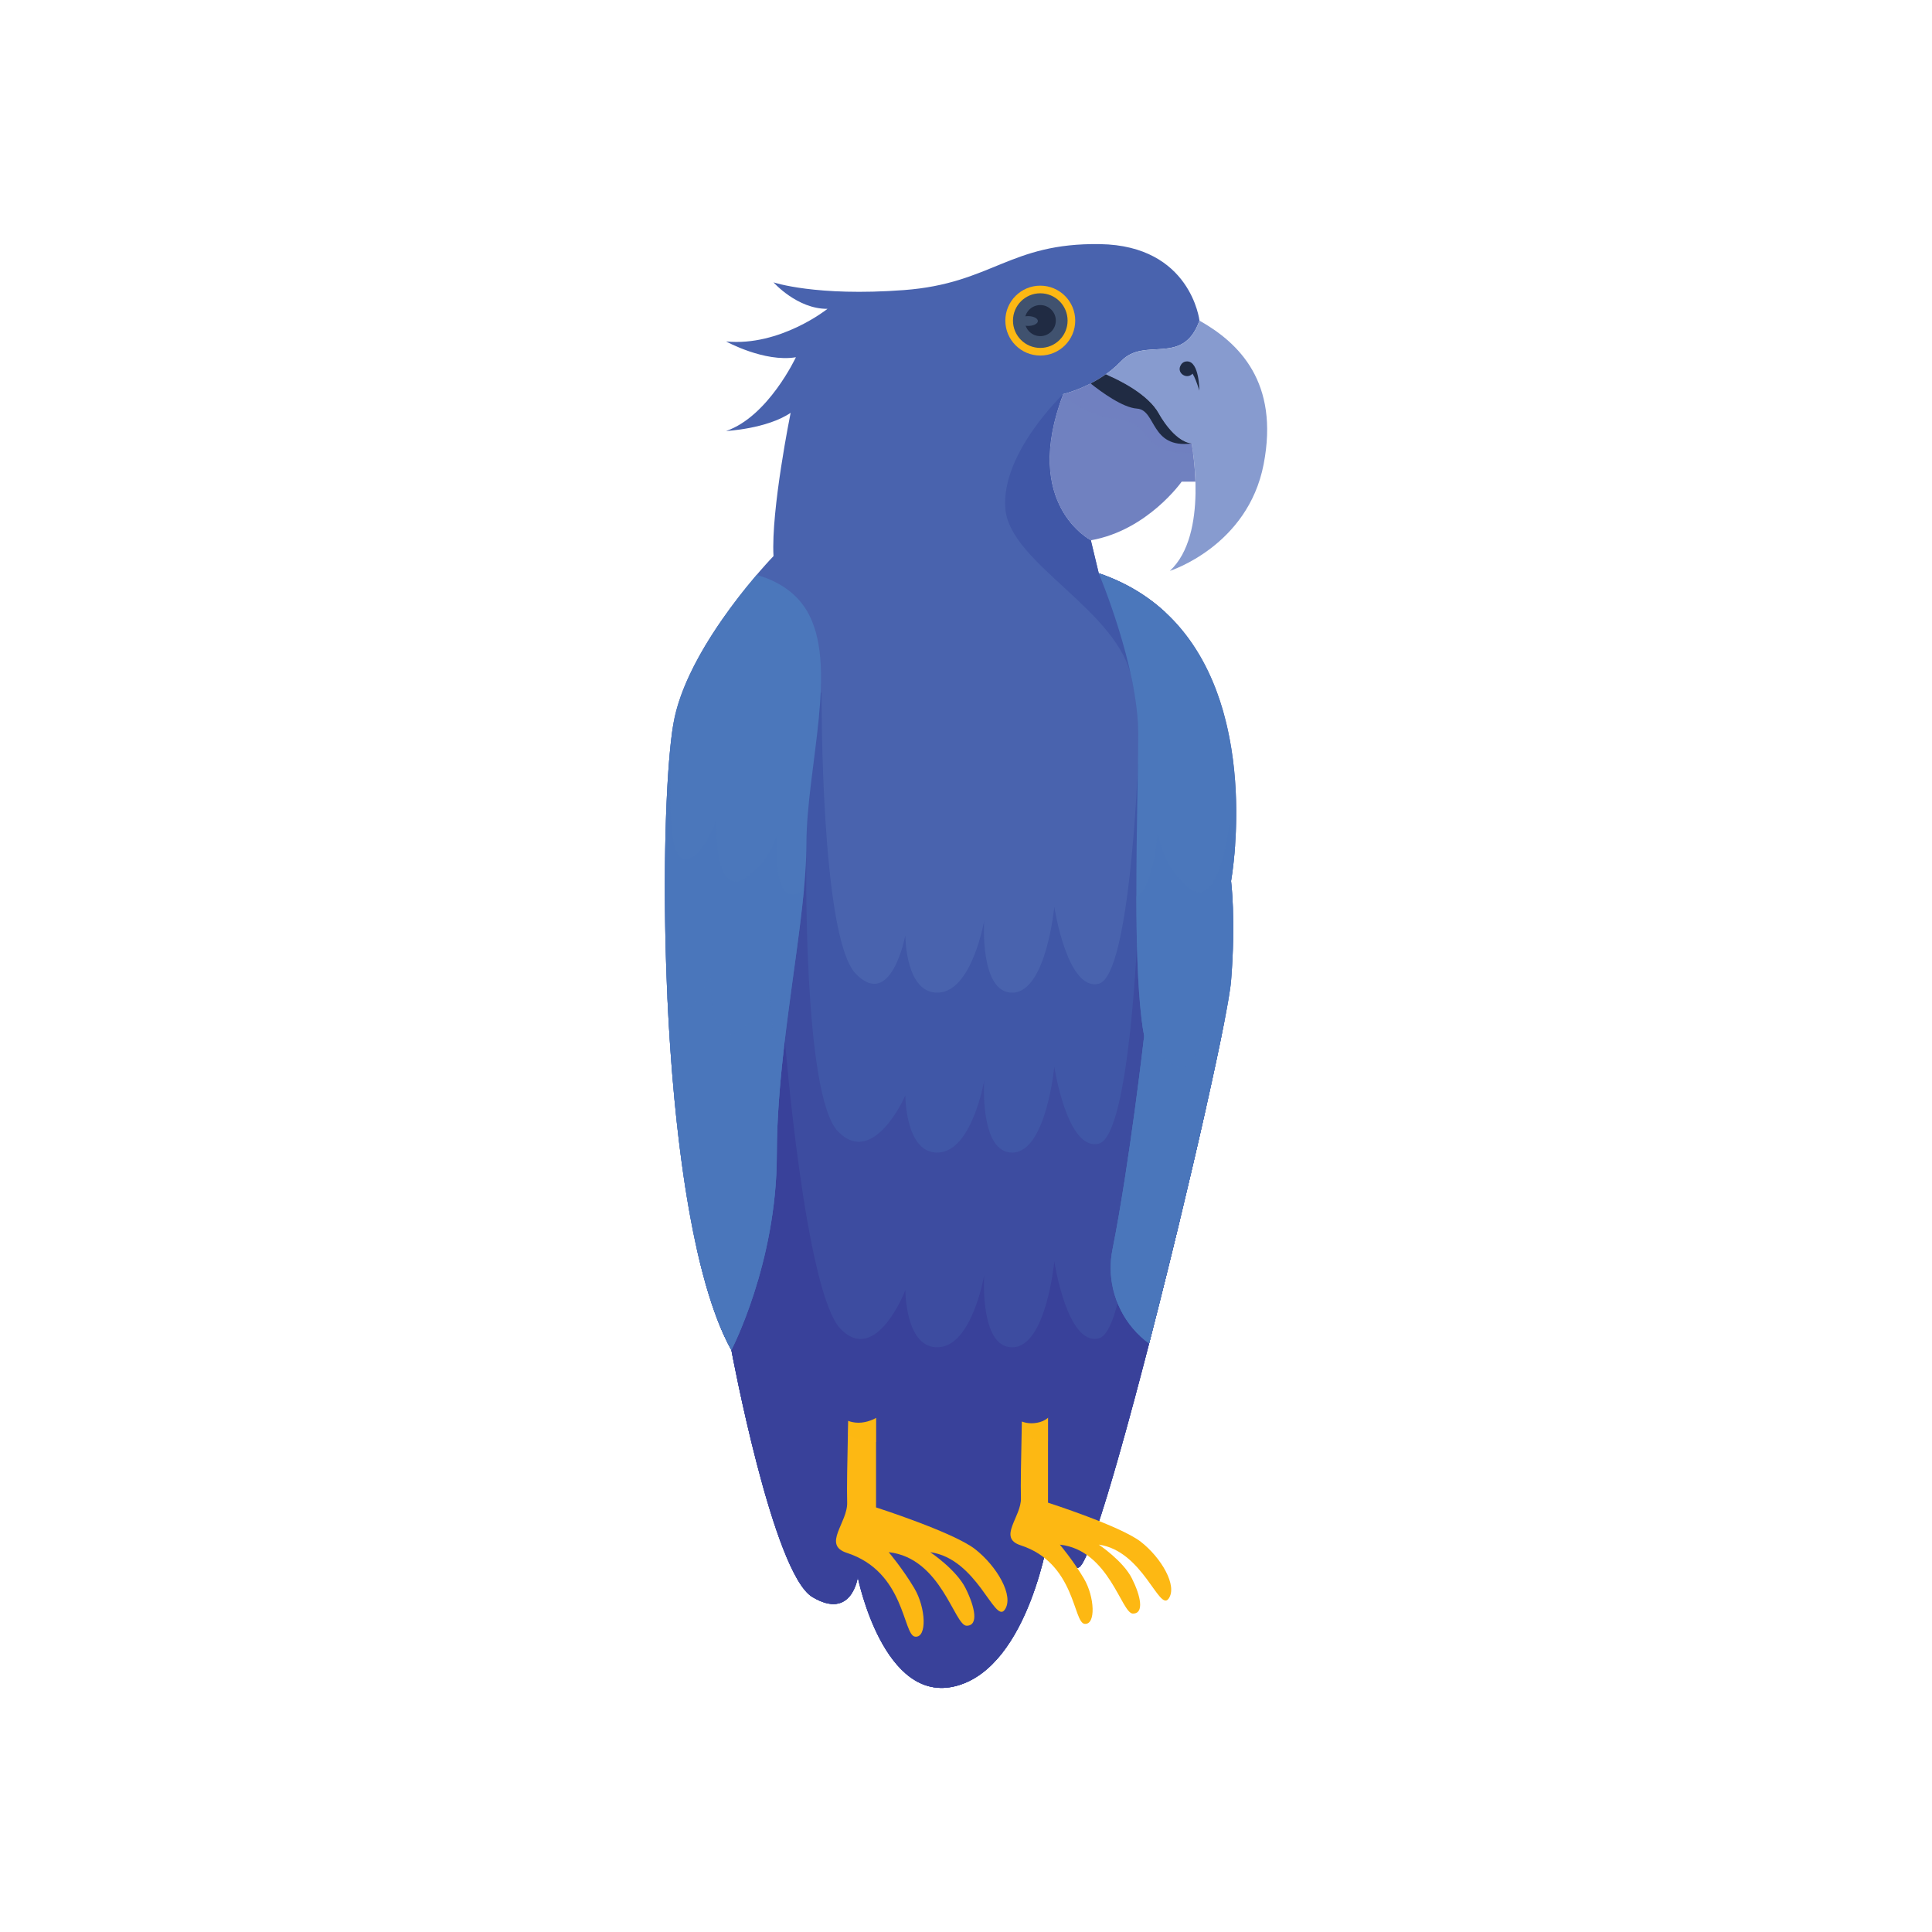 <svg enable-background="new 0 0 125 125" viewBox="0 0 125 125" xmlns="http://www.w3.org/2000/svg"><path d="m79.65 57s.319 2.492 0 6.453c-.038.483-.192 1.402-.433 2.645-.286 1.471-.696 3.394-1.188 5.586-.498 2.22-1.08 4.714-1.7 7.289-2.492 10.338-5.618 21.983-6.518 22.433-1.533.767-1.917-2.3-1.917-2.3s-1.278 8.69-6.006 9.968-6.389-7.028-6.389-7.028-.383 2.811-2.939 1.278c-2.556-1.534-5.239-15.974-5.239-15.974-.344-.621-.662-1.33-.957-2.114-.258-.684-.498-1.425-.721-2.212-.197-.691-.38-1.418-.551-2.177-2.618-11.633-2.339-30.439-1.435-34.475 1.108-4.94 6.389-10.393 6.389-10.393-.17-2.981 1.108-9.269 1.108-9.269-1.533 1.04-4.175 1.176-4.175 1.176 2.727-.938 4.516-4.772 4.516-4.772-2.045.341-4.516-1.022-4.516-1.022 3.494.34 6.561-2.11 6.561-2.11-1.96.019-3.494-1.714-3.494-1.714s2.727.928 8.434.501c5.708-.426 6.816-3.067 12.694-2.974 5.878.092 6.432 4.948 6.432 4.948-1.064 2.997-3.536 1.008-5.069 2.626-1.534 1.619-3.748 2.13-3.748 2.13-2.726 7.156 1.789 9.456 1.789 9.456l.511 2.13c1.742.593 3.151 1.463 4.291 2.515 6.386 5.881 4.27 17.4 4.27 17.4z" fill="#4963ae"/><path d="m75.379 39.601c-.417 3.197-1.527 7.899-2.138 4.405-.786-4.494-7.904-7.517-8.196-11.095-.293-3.578 3.743-7.412 3.743-7.412-2.726 7.156 1.789 9.456 1.789 9.456l.511 2.13c1.741.594 3.151 1.464 4.291 2.516z" fill="#4057a7"/><path d="m79.216 66.098c-1.739 8.94-8.06 34.635-9.406 35.308-1.533.767-1.917-2.3-1.917-2.3s-1.278 8.69-6.006 9.968-6.389-7.028-6.389-7.028-.383 2.811-2.939 1.278c-2.556-1.534-5.239-15.974-5.239-15.974-.906-1.64-1.641-3.891-2.229-6.503.861-16.213 2.99-33.17 8.066-36.05 0 0-.087 15.838 2.213 18.206 2.277 2.344 3.186-2.39 3.205-2.487 0 .07.01 3.831 2.162 3.705 2.172-.128 2.939-4.664 2.939-4.664s-.319 4.735 1.853 4.667c2.172-.066 2.684-5.561 2.684-5.561s.831 5.495 2.875 4.984c2.045-.511 2.538-14.233 2.538-14.233s3.574 7.284 5.59 16.684z" fill="#4057a7"/><path d="m78.028 71.684c-2.496 11.13-7.092 29.16-8.218 29.722-1.533.767-1.917-2.3-1.917-2.3s-1.278 8.69-6.006 9.968-6.389-7.028-6.389-7.028-.383 2.811-2.939 1.278c-2.556-1.534-5.239-15.974-5.239-15.974-.643-1.163-1.2-2.635-1.678-4.326 1.109-13.346 2.305-25.484 6.527-27.88 0 0-.249 15.695 2.051 18.063 2.277 2.344 4.336-2.247 4.355-2.344 0 .07.01 3.831 2.162 3.705 2.172-.128 2.939-4.664 2.939-4.664s-.319 4.735 1.853 4.667c2.172-.066 2.684-5.561 2.684-5.561s.831 5.495 2.875 4.984c2.045-.511 2.538-14.233 2.538-14.233s2.421 4.935 4.402 11.923z" fill="#3d4ca0"/><path d="m76.328 78.973c-2.492 10.338-5.618 21.983-6.518 22.433-1.533.767-1.917-2.3-1.917-2.3s-1.278 8.69-6.006 9.968-6.389-7.028-6.389-7.028-.383 2.811-2.939 1.278c-2.556-1.534-5.239-15.974-5.239-15.974-.344-.621-.662-1.33-.957-2.114.602-8.984 1.326-16.211 4.418-17.966 0 0 1.31 16.348 3.61 18.716 2.277 2.344 4.166-2.427 4.185-2.524 0 .07.01 3.831 2.162 3.705 2.172-.128 2.939-4.664 2.939-4.664s-.319 4.735 1.853 4.667c2.172-.066 2.684-5.561 2.684-5.561s.831 5.495 2.875 4.984c2.045-.511 2.538-14.233 2.538-14.233s1.257 2.563 2.701 6.613z" fill="#39419a"/><path d="m67.306 23.004c1.247 0 2.261-1.014 2.261-2.261s-1.014-2.261-2.261-2.261-2.261 1.014-2.261 2.261 1.014 2.261 2.261 2.261z" fill="#fdb813"/><path d="m65.539 20.743c0 .976.791 1.767 1.767 1.767s1.767-.791 1.767-1.767-.791-1.767-1.767-1.767-1.767.792-1.767 1.767z" fill="#40526f"/><path d="m66.301 20.743c0 .555.45 1.005 1.005 1.005s1.005-.45 1.005-1.005-.45-1.005-1.005-1.005c-.555.001-1.005.45-1.005 1.005z" fill="#202b43"/><path d="m65.883 20.77c0 .175.283.317.633.317s.633-.142.633-.317-.284-.317-.633-.317c-.35.001-.633.142-.633.317z" fill="#40526f"/><path d="m81.758 30.036c-1.022 5.303-6.07 6.901-6.07 6.901 2.556-2.364 1.406-8.242 1.406-8.242-1.15-.128-2.108-1.917-2.108-1.917-.831-1.533-3.448-2.552-3.448-2.552.345-.243.685-.527.998-.856 1.533-1.618 4.005.371 5.069-2.626 2.556 1.441 5.175 3.989 4.153 9.292z" fill="#879bcf"/><path d="m77.344 31.163h-.889s-2.215 3.154-5.878 3.793c0 0-.005-.004-.017-.009-.004-.003-.008-.005-.013-.008-.041-.026-.124-.075-.239-.151-.017-.012-.033-.023-.051-.035-.003-.003-.006-.005-.01-.006-.985-.704-3.708-3.284-1.48-9.194.006-.018.014-.036.02-.054 0 0 .802-.185 1.776-.688.314-.161.645-.355.974-.587.003-.001.005-.004.008-.005.09.036.146.065.162.075.004.001.005.003.005.003.599.258 2.572 1.186 3.273 2.479 0 0 .958 1.789 2.108 1.917 0 0 .043.224.096.602.061.447.132 1.108.155 1.868z" fill="#7081c0"/><path d="m77.19 29.296c-.558.001-1.149-.031-1.652-.133-1.472-.299-1.34-1.96-3.469-2.088-1.275-.077-2.512-.886-3.301-1.522.006-.018.014-.036.02-.054 0 0 .802-.185 1.776-.688.314-.161.645-.355.974-.587.003-.001.005-.004.008-.005.09.036.146.065.162.075.004.001.005.003.005.003.599.258 2.572 1.186 3.273 2.479 0 0 .958 1.789 2.108 1.917 0 .001.043.225.096.603z" fill="#7081c0" opacity=".5"/><path d="m77.094 28.694c-2.684.341-2.268-2.175-3.536-2.258-.907-.059-2.285-1.059-2.994-1.624.314-.161.645-.355.974-.587.003-.001.005-.004.008-.005.09.036.146.065.162.075.004.001.005.003.005.003.599.258 2.572 1.186 3.273 2.479-.001.001.958 1.79 2.108 1.917z" fill="#202b43"/><g fill="#4b77bb"><path d="m52.175 54.635c0 .878-.06 1.852-.158 2.898-.457 4.892-1.758 11.375-1.758 17.165 0 7.028-2.939 12.651-2.939 12.651-4.811-8.709-4.775-34.62-3.749-40.542.001-.006.001-.009.001-.009l.003-.017c.027-.151.054-.288.082-.41.788-3.517 3.692-7.293 5.299-9.176 1.254.36 2.466 1.039 3.22 2.276 2.129 3.492-.001 10.181-.001 15.164z"/><path d="m52.017 57.534c-.28 2.99-.874 6.573-1.294 10.231-.267 2.327-.464 4.682-.464 6.934 0 7.028-2.939 12.651-2.939 12.651-2.557-4.63-3.745-14.119-4.143-22.883-.35-7.716-.088-14.869.392-17.65-.033.42-.647 8.092.514 8.672 1.192.595 2.28-2.496 2.28-2.496s-.185 4.997 1.706 3.875c1.893-1.123 2.232-3.084 2.232-3.084s-.486 5.452 1.716 3.75z" opacity=".7"/><path d="m50.722 67.764c-.267 2.327-.464 4.682-.464 6.934 0 7.028-2.939 12.651-2.939 12.651-2.557-4.63-3.745-14.119-4.143-22.883.138.495.31.838.523.944 1.192.595 2.28-2.496 2.28-2.496s-.185 4.997 1.706 3.875c1.893-1.123 2.232-3.084 2.232-3.084s-.334 3.744.805 4.059z" opacity=".7"/><path d="m79.91 54.725c-.099 1.395-.26 2.275-.26 2.275s.319 2.492 0 6.453c-.047.584-.261 1.804-.597 3.464-.943 4.668-2.848 12.81-4.706 20.01-1.578-1.157-2.486-2.985-2.486-4.896 0-.39.037-.783.115-1.174 1.121-5.657 2.051-13.827 2.051-13.827-.066-.344-.124-.73-.174-1.149-.249-2.059-.325-4.947-.33-7.9-.006-4.037.12-8.191.12-10.503 0-4.345-2.556-10.393-2.556-10.393 8.805 3 9.147 13.079 8.823 17.64z"/><path d="m79.65 57s.319 2.492 0 6.453c-.047.584-.261 1.804-.597 3.464-.943 4.668-2.848 12.81-4.706 20.01-1.578-1.157-2.486-2.985-2.486-4.896 0-.39.037-.783.115-1.174 1.121-5.657 2.051-13.827 2.051-13.827-.066-.344-.124-.73-.174-1.149-.249-2.059-.325-4.947-.33-7.9 1.169-.547 1.392-4.415 1.392-4.415s.057 2.284 2.019 3.876c1.96 1.591 2.586-4.115 2.586-4.115s.129.667.39 1.397c-.099 1.396-.26 2.276-.26 2.276z" opacity=".7"/><path d="m79.053 66.917c-.943 4.668-2.848 12.81-4.706 20.01-1.578-1.157-2.486-2.985-2.486-4.896 0-.39.037-.783.115-1.174 1.121-5.657 2.051-13.827 2.051-13.827-.066-.344-.124-.73-.174-1.149.216.809.713 1.968 1.854 2.896 1.96 1.591 2.586-4.115 2.586-4.115s.253 1.298.76 2.255z" opacity=".7"/></g><path d="m77.136 24.196c-.359.36-.977-.04-.774-.506.062-.143.189-.307.444-.308.794-.004.794 1.891.794 1.891-.152-.481-.302-.882-.444-1.099 0 .001-.007.009-.02.022z" fill="#202b43"/><path d="m66.033 99.98c3.544 1.148 3.394 4.995 4.138 5.082.745.088.657-1.752-.044-2.934-.701-1.183-1.555-2.19-1.555-2.19 3.197.35 3.982 4.461 4.727 4.461s.507-1.133-.062-2.271c-.569-1.139-2.146-2.19-2.146-2.19 2.847.394 3.898 4.336 4.511 3.504s-.482-2.672-1.796-3.693-6-2.526-6-2.526v-6.246l-1.664.131s-.021.742-.044 1.708c-.033 1.436-.07 3.366-.044 4.1.043 1.226-1.533 2.574-.021 3.064z" fill="#fdb813"/><path d="m66.097 92.816c.449.211 1.026.398 1.708.446v-2.285l-1.664.131s-.021.742-.044 1.708z" fill="#fdb813" opacity=".5"/><path d="m68.828 86.576s.511 4.865-1.548 5.434-3.022-2.234-3.022-2.234 2.349-3.3 4.57-3.2z" fill="#39419a"/><path d="m54.79 100.47c3.781 1.225 3.62 5.328 4.414 5.421s.701-1.869-.047-3.13c-.747-1.261-1.659-2.336-1.659-2.336 3.411.374 4.248 4.759 5.042 4.759s.541-1.208-.066-2.423-2.289-2.336-2.289-2.336c3.037.421 4.158 4.625 4.812 3.738.654-.888-.514-2.85-1.916-3.939-1.402-1.09-6.401-2.695-6.401-2.695v-6.662l-1.775.14s-.022.791-.047 1.822c-.035 1.531-.075 3.591-.047 4.373.048 1.308-1.633 2.746-.021 3.268z" fill="#fdb813"/><path d="m54.859 92.829c.479.225 1.094.424 1.822.476v-2.438l-1.775.14s-.023.791-.047 1.822z" fill="#fdb813" opacity=".5"/><path d="m58.083 88.558s.234 2.803-1.962 3.411c-2.196.607-3.224-2.383-3.224-2.383s4.158-1.635 5.186-1.028z" fill="#39419a"/></svg>